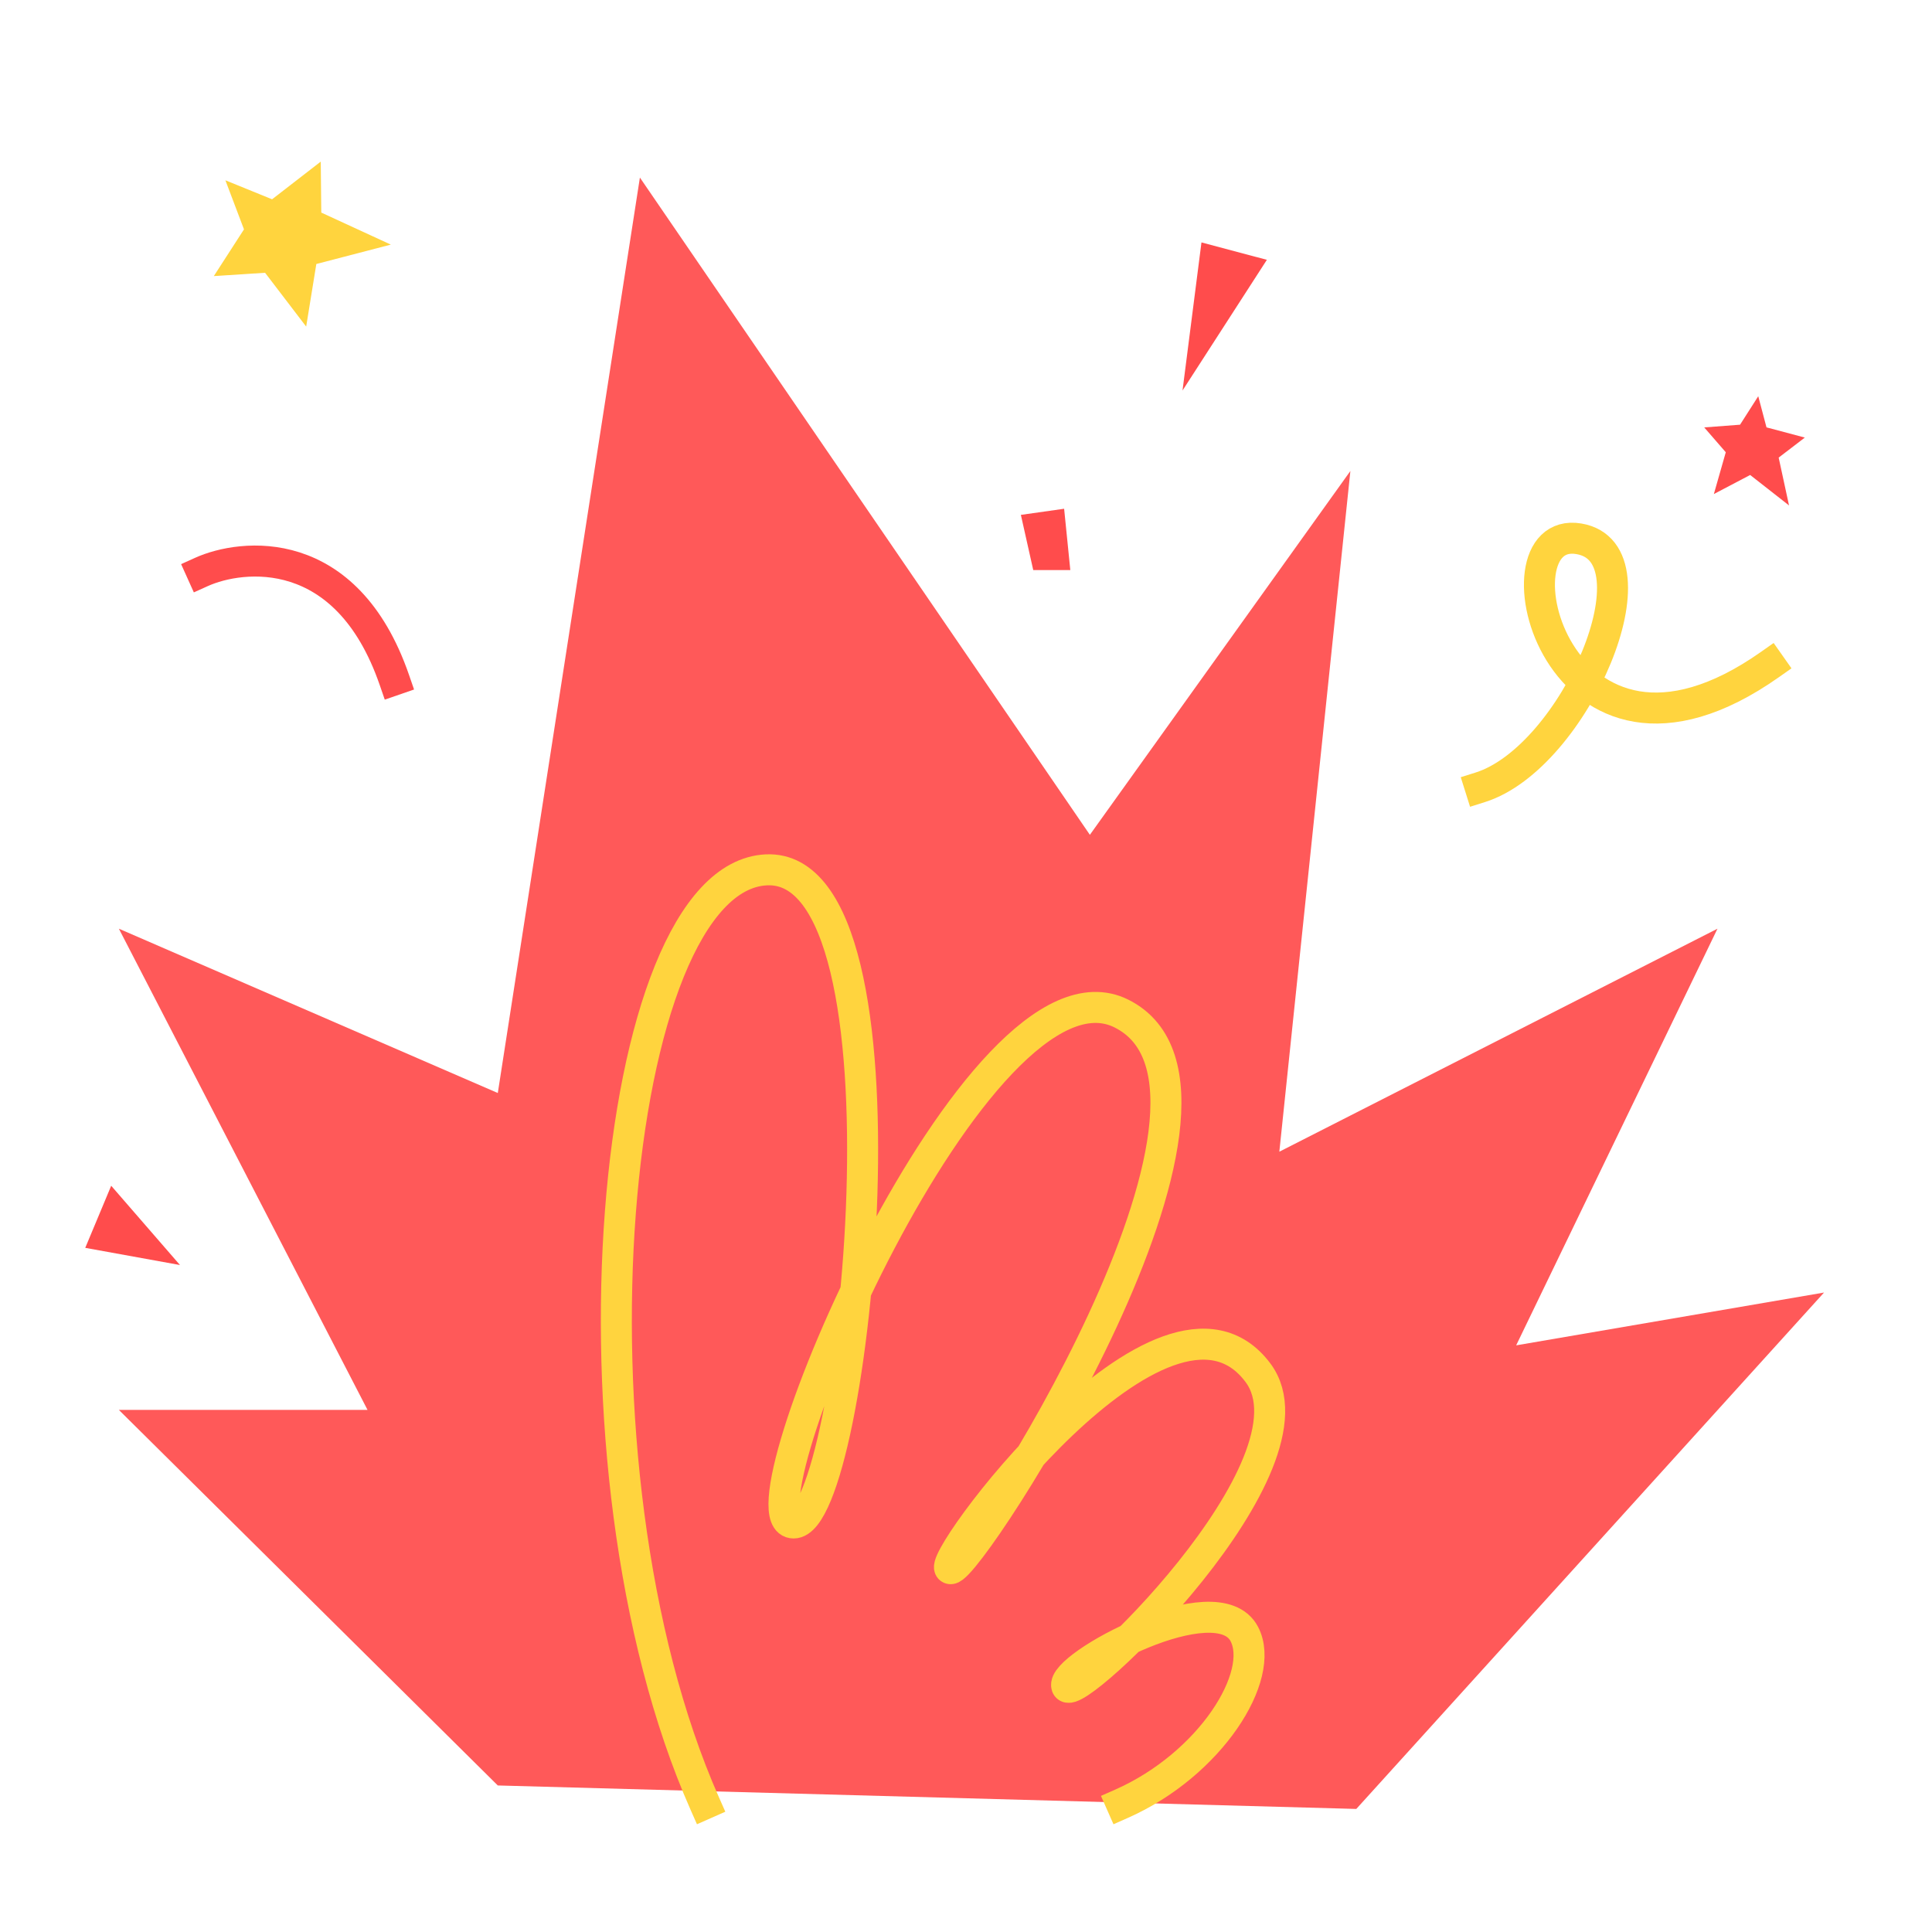 <svg width="200" height="200" viewBox="0 0 200 200" fill="none" xmlns="http://www.w3.org/2000/svg">
<mask id="mask0_5434_530" style="mask-type:alpha" maskUnits="userSpaceOnUse" x="0" y="0" width="200" height="200">
<rect width="200" height="200" fill="#D9D9D9"/>
</mask>
<g mask="url(#mask0_5434_530)">
<path d="M140.404 187.261L51.532 184.831L12.305 145.953H38.047L12.305 96.139L51.532 113.149L66.242 18.382L112.823 86.42L139.792 48.756L132.437 119.224L177.792 96.139L156.953 139.27L188.825 133.803L140.404 187.261Z" fill="#FF5959"/>
<path d="M72.968 186.73C57.417 151.573 63.072 90.825 79.33 90.047C95.588 89.27 88.519 157.658 82.157 157.658C75.795 157.658 101.243 97.514 116.088 104.921C132.346 113.035 100.536 162.391 98.415 162.391C96.295 162.391 120.633 129.263 130.225 142.107C137.294 151.573 111.139 176.589 110.432 174.56C109.725 172.532 125.984 163.743 128.811 169.152C131.073 173.479 125.277 182.674 116.087 186.73" stroke="#FFD43E" stroke-width="3.209" stroke-linecap="square" stroke-linejoin="round"/>
<path d="M153.229 81.504C163.044 78.416 172.12 57.23 163.437 55.775C154.034 54.199 161.011 84.431 183.218 68.797" stroke="#FFD43E" stroke-width="3.209" stroke-linecap="square" stroke-linejoin="round"/>
<path d="M124.375 25.096L122.414 40.426L131.146 26.897L124.375 25.096Z" fill="#FF4C4C"/>
<path d="M8.825 129.177L18.631 130.955L11.511 122.749L8.825 129.177Z" fill="#FF4C4C"/>
<path d="M20.87 59.202C24.99 57.346 35.864 56.022 40.823 70.385" stroke="#FF4C4C" stroke-width="3.209" stroke-linecap="square" stroke-linejoin="round"/>
<path d="M106.961 59.014L105.681 53.3L110.158 52.666L110.798 59.014H106.961Z" fill="#FF4C4C"/>
<path d="M23.333 18.664L28.166 20.63L33.204 16.73L33.259 22.007L40.457 25.322L32.747 27.329L31.695 33.809L27.44 28.237L22.135 28.58L25.257 23.744L23.333 18.664Z" fill="#FFD43E"/>
<path d="M182.013 41.018L182.867 44.242L186.834 45.299L184.127 47.371L185.199 52.322L181.176 49.17L177.418 51.143L178.652 46.817L176.421 44.246L180.13 43.965L182.013 41.018Z" fill="#FF4C4C"/>
</g>
</svg>
